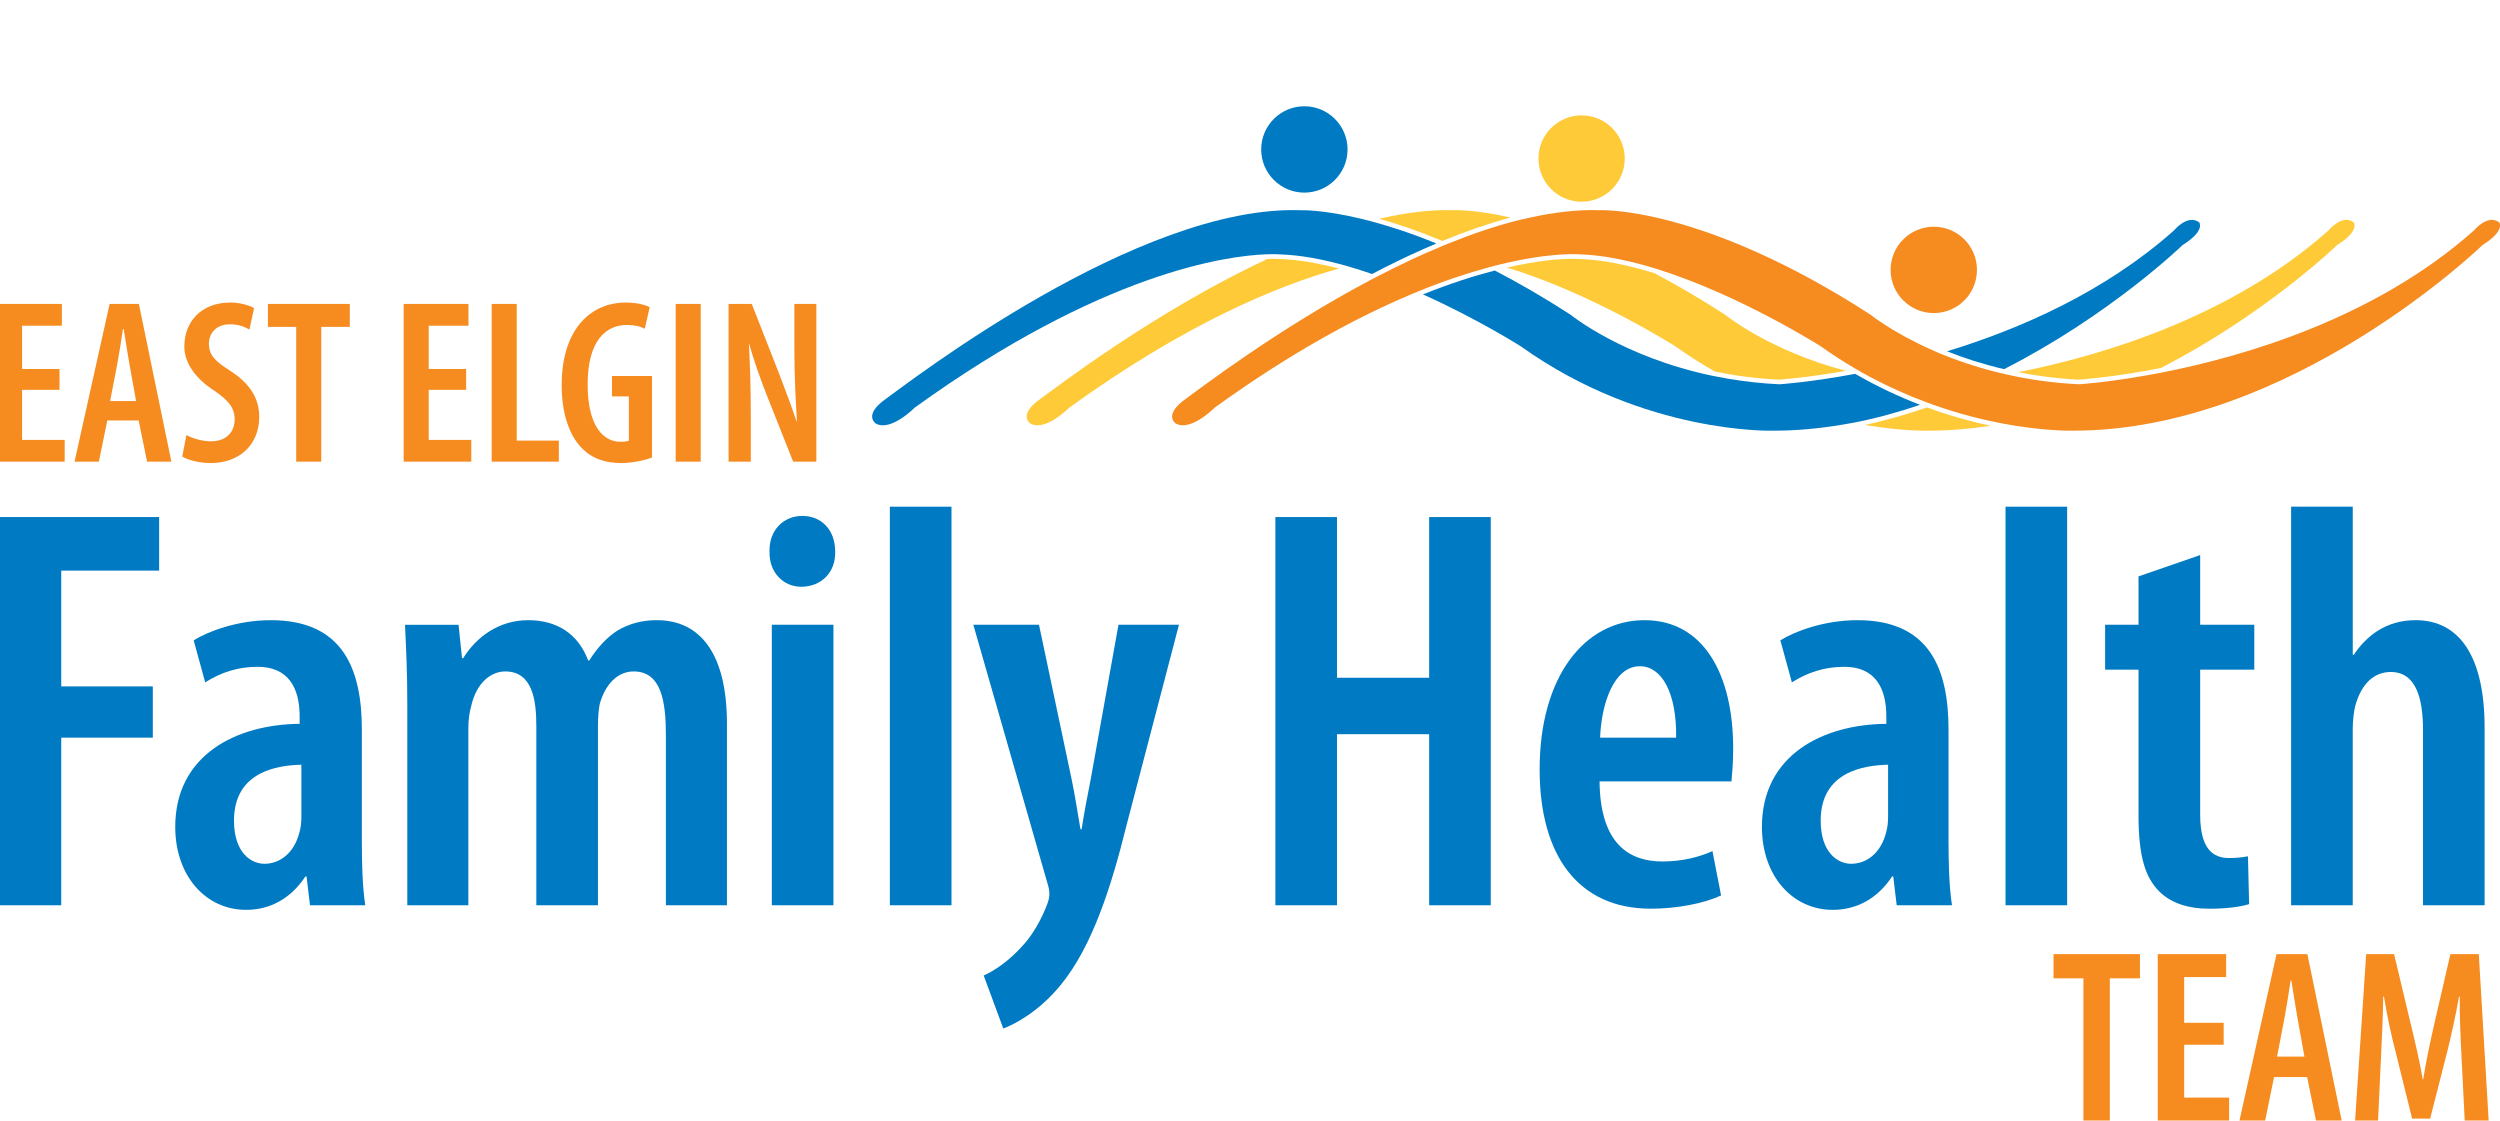 <svg xmlns="http://www.w3.org/2000/svg" xmlns:xlink="http://www.w3.org/1999/xlink" version="1.1" id="Layer_1" x="0px" y="0px" width="236.023px" height="105.79px" viewBox="0 0 236.023 105.79" xml:space="preserve"> <g> <polygon fill="#F68B1F" points="5.619,36.804 2.085,36.804 2.085,41.531 6.105,41.531 6.105,43.585 -0.279,43.585 -0.279,28.694 5.841,28.694 5.841,30.75 2.085,30.75 2.085,34.836 5.619,34.836 5.619,36.804 "></polygon> <path fill="#F68B1F" d="M12.847,37.863l-0.618-3.424c-0.178-0.973-0.376-2.343-0.554-3.381h-0.065 c-0.154,1.038-0.375,2.452-0.553,3.381l-0.662,3.424H12.847L12.847,37.863z M10.129,39.697l-0.795,3.889H7.036l3.314-14.891h2.761 l3.07,14.891h-2.297l-0.794-3.889H10.129L10.129,39.697z"></path> <path fill="#F68B1F" d="M17.601,41.067c0.553,0.332,1.523,0.597,2.299,0.597c1.458,0,2.253-0.862,2.253-2.078 c0-1.193-0.729-1.878-1.944-2.717c-1.657-1.061-2.807-2.54-2.807-4.153c0-2.32,1.569-4.154,4.353-4.154 c0.95,0,1.834,0.287,2.232,0.53l-0.442,2.032c-0.396-0.265-1.038-0.508-1.834-0.508c-1.347,0-1.988,0.905-1.988,1.812 c0,1.148,0.598,1.679,2.12,2.65c1.88,1.238,2.63,2.673,2.63,4.265c0,2.673-1.899,4.374-4.572,4.374 c-1.128,0-2.232-0.309-2.696-0.618L17.601,41.067L17.601,41.067z"></path> <polygon fill="#F68B1F" points="27.965,30.86 25.293,30.86 25.293,28.694 33.024,28.694 33.024,30.86 30.329,30.86 30.329,43.585 27.965,43.585 27.965,30.86 "></polygon> <polygon fill="#F68B1F" points="44.008,36.804 40.474,36.804 40.474,41.531 44.494,41.531 44.494,43.585 38.109,43.585 38.109,28.694 44.229,28.694 44.229,30.75 40.474,30.75 40.474,34.836 44.008,34.836 44.008,36.804 "></polygon> <polygon fill="#F68B1F" points="46.418,28.694 48.782,28.694 48.782,41.597 52.759,41.597 52.759,43.585 46.418,43.585 46.418,28.694 "></polygon> <path fill="#F68B1F" d="M61.555,43.188c-0.639,0.265-1.877,0.529-2.894,0.529c-1.524,0-2.783-0.419-3.777-1.458 c-1.172-1.214-1.878-3.336-1.856-5.986c0.044-5.591,3.092-7.711,6.009-7.711c1.039,0,1.834,0.198,2.299,0.441l-0.465,2.034 c-0.397-0.221-0.949-0.354-1.701-0.354c-1.922,0-3.691,1.414-3.691,5.612c0,4.043,1.548,5.414,3.094,5.414 c0.398,0,0.664-0.044,0.796-0.111v-4.175h-1.591v-1.923h3.778V43.188L61.555,43.188z"></path> <polygon fill="#F68B1F" points="66.154,28.694 66.154,43.585 63.79,43.585 63.79,28.694 66.154,28.694 "></polygon> <path fill="#F68B1F" d="M68.785,43.585V28.694h2.187l2.498,6.364c0.508,1.347,1.259,3.269,1.723,4.706h0.044 c-0.11-1.9-0.242-4.198-0.242-6.872v-4.198h2.076v14.891h-2.188l-2.518-6.341c-0.531-1.37-1.193-3.16-1.613-4.728h-0.045 c0.089,1.723,0.177,3.822,0.177,6.915v4.154H68.785L68.785,43.585z"></path> <polygon fill="#F68B1F" points="196.693,92.362 193.873,92.362 193.873,90.077 202.031,90.077 202.031,92.362 199.187,92.362 199.187,105.79 196.693,105.79 196.693,92.362 "></polygon> <polygon fill="#F68B1F" points="209.936,98.634 206.205,98.634 206.205,103.622 210.447,103.622 210.447,105.79 203.712,105.79 203.712,90.077 210.169,90.077 210.169,92.246 206.205,92.246 206.205,96.559 209.936,96.559 209.936,98.634 "></polygon> <path fill="#F68B1F" d="M217.559,99.753l-0.652-3.614c-0.187-1.025-0.395-2.47-0.583-3.566h-0.068 c-0.163,1.097-0.398,2.588-0.583,3.566l-0.7,3.614H217.559L217.559,99.753z M214.69,101.688l-0.838,4.103h-2.424l3.497-15.713 h2.913l3.239,15.713h-2.424l-0.839-4.103H214.69L214.69,101.688z"></path> <path fill="#F68B1F" d="M232.388,99.729c-0.093-1.771-0.187-3.916-0.164-5.642h-0.069c-0.303,1.726-0.723,3.613-1.096,5.13 l-1.63,6.388h-1.703l-1.539-6.225c-0.42-1.586-0.84-3.544-1.119-5.293h-0.07c-0.022,1.772-0.115,3.848-0.209,5.713l-0.279,5.99 h-2.167l1.047-15.713h2.635l1.515,6.365c0.489,2.028,0.888,3.684,1.188,5.455h0.047c0.282-1.771,0.63-3.404,1.097-5.455l1.47-6.365 h2.68l0.932,15.713h-2.261L232.388,99.729L232.388,99.729z"></path> <g> <defs> <rect id="SVGID_1_" x="-0.279" y="10.033" width="236.303" height="95.757"></rect> </defs> <clipPath id="SVGID_2_"> <use xlink:href="#SVGID_1_" overflow="visible"></use> </clipPath> <path clip-path="url(#SVGID_2_)" fill="#F68B1F" d="M186.643,25.479c0,2.251-1.821,4.078-4.073,4.078s-4.079-1.827-4.079-4.078 c0-2.25,1.827-4.075,4.079-4.075S186.643,23.228,186.643,25.479L186.643,25.479z"></path> <path clip-path="url(#SVGID_2_)" fill="#007BC3" d="M127.221,14.109c0,2.25-1.825,4.076-4.077,4.076s-4.076-1.826-4.076-4.076 c0-2.252,1.824-4.077,4.076-4.077S127.221,11.857,127.221,14.109L127.221,14.109z"></path> </g> <path fill="#FFCA38" d="M153.391,14.967c0,2.25-1.823,4.076-4.075,4.076c-2.248,0-4.073-1.826-4.073-4.076 c0-2.251,1.825-4.076,4.073-4.076C151.567,10.891,153.391,12.715,153.391,14.967L153.391,14.967z"></path> <polygon fill="#007BC3" points="-0.036,48.816 15.024,48.816 15.024,53.872 5.781,53.872 5.781,64.802 14.427,64.802 14.427,69.642 5.781,69.642 5.781,85.466 -0.036,85.466 -0.036,48.816 "></polygon> <path fill="#007BC3" d="M28.452,72.197c-2.284,0.053-6.361,0.653-6.361,5.273c0,2.991,1.576,4.079,2.882,4.079 c1.413,0,2.826-0.979,3.316-3.045c0.108-0.382,0.163-0.869,0.163-1.36V72.197L28.452,72.197z M34.162,79.43 c0,2.066,0.054,4.294,0.324,6.036h-5.219l-0.326-2.721h-0.109c-1.358,2.066-3.316,3.154-5.6,3.154c-3.807,0-6.688-3.208-6.688-7.83 c0-6.798,5.764-9.68,11.745-9.732V67.63c0-2.72-1.087-4.677-3.969-4.677c-1.904,0-3.48,0.545-4.948,1.468l-1.088-3.969 c1.305-0.815,4.077-1.902,7.286-1.902c6.851,0,8.592,4.676,8.592,10.331V79.43L34.162,79.43z"></path> <path fill="#007BC3" d="M38.453,66.433c0-2.991-0.108-5.111-0.218-7.449h5.058l0.326,3.154h0.109 c1.249-2.011,3.37-3.588,6.143-3.588c2.719,0,4.732,1.305,5.656,3.805h0.108c0.708-1.142,1.632-2.174,2.665-2.827 c1.088-0.652,2.337-0.979,3.698-0.979c4.186,0,6.633,3.262,6.633,9.788v17.129h-5.764V69.425c0-3.21-0.434-6.035-3.044-6.035 c-1.468,0-2.664,1.14-3.208,3.098c-0.108,0.545-0.163,1.306-0.163,2.121v16.857h-5.818V68.554c0-2.392-0.326-5.164-2.937-5.164 c-1.359,0-2.719,1.086-3.208,3.26c-0.163,0.545-0.271,1.307-0.271,2.066v16.75h-5.765V66.433L38.453,66.433z"></path> <path fill="#007BC3" d="M72.866,85.466V58.983h5.818v26.482H72.866L72.866,85.466z M78.849,52.078 c0.054,1.957-1.307,3.317-3.209,3.317c-1.686,0-3.045-1.36-2.99-3.317c-0.055-2.066,1.358-3.371,3.099-3.371 C77.542,48.707,78.849,50.012,78.849,52.078L78.849,52.078z"></path> <polygon fill="#007BC3" points="84.011,47.837 89.83,47.837 89.83,85.466 84.011,85.466 84.011,47.837 "></polygon> <path fill="#007BC3" d="M98.09,58.983l3.045,14.41c0.382,1.794,0.599,3.37,0.871,4.893h0.108c0.217-1.413,0.545-3.153,0.871-4.784 l2.609-14.519h5.71l-4.948,18.923c-1.414,5.71-3.21,11.418-6.199,15.063c-2.067,2.556-4.405,3.751-5.438,4.131l-1.85-5.002 c1.195-0.543,2.448-1.468,3.59-2.72c1.033-1.087,1.794-2.499,2.283-3.696c0.219-0.543,0.327-0.871,0.327-1.252 c0-0.325-0.054-0.651-0.164-0.979l-7.015-24.469H98.09L98.09,58.983z"></path> <polygon fill="#007BC3" points="126.224,48.816 126.224,63.987 134.926,63.987 134.926,48.816 140.742,48.816 140.742,85.466 134.926,85.466 134.926,69.315 126.224,69.315 126.224,85.466 120.406,85.466 120.406,48.816 126.224,48.816 "></polygon> <path fill="#007BC3" d="M158.244,69.642c0.055-4.242-1.357-6.743-3.425-6.743c-2.502,0-3.642,3.643-3.753,6.743H158.244 L158.244,69.642z M151.014,73.773c0.053,5.927,2.826,7.558,5.926,7.558c1.904,0,3.535-0.434,4.732-0.979l0.814,4.187 c-1.631,0.762-4.188,1.251-6.633,1.251c-6.798,0-10.497-4.948-10.497-13.157c0-8.755,4.242-14.083,9.899-14.083 c5.545,0,8.373,5.056,8.373,12.125c0,1.522-0.11,2.393-0.163,3.099H151.014L151.014,73.773z"></path> <path fill="#007BC3" d="M178.253,72.197c-2.284,0.053-6.364,0.653-6.364,5.273c0,2.991,1.578,4.079,2.884,4.079 c1.412,0,2.826-0.979,3.316-3.045c0.106-0.382,0.164-0.869,0.164-1.36V72.197L178.253,72.197z M183.959,79.43 c0,2.066,0.057,4.294,0.328,6.036h-5.221l-0.326-2.721h-0.106c-1.361,2.066-3.318,3.154-5.604,3.154 c-3.807,0-6.688-3.208-6.688-7.83c0-6.798,5.763-9.68,11.746-9.732V67.63c0-2.72-1.089-4.677-3.971-4.677 c-1.9,0-3.479,0.545-4.947,1.468l-1.089-3.969c1.307-0.815,4.079-1.902,7.287-1.902c6.853,0,8.59,4.676,8.59,10.331V79.43 L183.959,79.43z"></path> <polygon fill="#007BC3" points="189.341,47.837 195.157,47.837 195.157,85.466 189.341,85.466 189.341,47.837 "></polygon> <path fill="#007BC3" d="M207.717,52.404v6.579h5.109v4.242h-5.109v13.703c0,3.262,1.25,4.077,2.718,4.077 c0.653,0,1.196-0.054,1.793-0.163l0.111,4.515c-0.871,0.271-2.177,0.434-3.809,0.434c-1.849,0-3.533-0.489-4.676-1.631 c-1.304-1.305-1.958-3.262-1.958-7.178V63.225h-3.153v-4.242h3.153v-4.567L207.717,52.404L207.717,52.404z"></path> <path fill="#007BC3" d="M216.304,47.837h5.818v13.974h0.106c0.6-0.923,1.415-1.74,2.285-2.283c0.979-0.599,2.121-0.979,3.536-0.979 c4.186,0,6.522,3.48,6.522,10.167v16.75h-5.816V68.935c0-2.881-0.6-5.493-3.047-5.493c-1.521,0-2.772,1.034-3.369,3.264 c-0.111,0.488-0.218,1.359-0.218,2.01v16.75h-5.818V47.837L216.304,47.837z"></path> <path fill="#FFCA38" d="M176.076,40.12c3.613,0.618,5.955,0.541,5.955,0.541c1.99,0,3.955-0.168,5.885-0.465 c-1.809-0.387-3.834-0.94-5.993-1.732C180.035,39.124,178.079,39.683,176.076,40.12L176.076,40.12z"></path> <path fill="#FFCA38" d="M156.178,25.785c-2.432-0.75-4.873-1.273-7.099-1.335c0,0.002-0.188-0.019-0.601-0.019 c-0.965,0-3.079,0.108-6.222,0.831c8.024,2.411,15.948,7.458,15.948,7.458c1.236,0.884,2.479,1.665,3.711,2.363 c1.853,0.38,3.868,0.658,6.047,0.76c0.007-0.004,2.47-0.156,6.294-0.833c-7.283-1.93-11.397-5.301-11.397-5.301 C160.486,28.172,158.259,26.88,156.178,25.785L156.178,25.785z"></path> <path fill="#FFCA38" d="M120.158,24.43c-0.135,0-0.297,0.003-0.474,0.009c-10.651,4.952-20.103,12.25-21.456,13.212 c-2.205,1.564-0.939,2.342-0.939,2.342c1.407,0.779,3.676-1.521,3.676-1.521c10.891-7.858,19.531-11.467,25.431-13.115 c-1.94-0.518-3.859-0.858-5.638-0.907C120.759,24.451,120.567,24.43,120.158,24.43L120.158,24.43z"></path> <path fill="#FFCA38" d="M222.212,20.993c-1.097-0.82-2.39,0.772-2.39,0.772c-9.216,8.192-21.408,11.81-29.29,13.374 c1.772,0.349,3.684,0.608,5.745,0.704c0.01-0.005,3.089-0.191,7.718-1.098c9.912-5.087,16.646-11.608,16.646-11.608 C222.835,21.766,222.212,20.993,222.212,20.993L222.212,20.993z"></path> <path fill="#FFCA38" d="M137.39,19.848c-2.278-0.082-4.698,0.228-7.171,0.807c1.718,0.486,3.703,1.155,5.956,2.093 c2.137-0.879,4.3-1.638,6.437-2.21C139.223,19.769,137.39,19.848,137.39,19.848L137.39,19.848z"></path> <path fill="#007BC3" d="M207.624,20.993c-1.099-0.82-2.39,0.772-2.39,0.772c-6.51,5.787-14.505,9.291-21.417,11.401 c1.559,0.623,3.361,1.212,5.384,1.686c10.026-5.102,16.855-11.715,16.855-11.715C208.245,21.766,207.624,20.993,207.624,20.993 L207.624,20.993z"></path> <path fill="#007BC3" d="M129.357,20.867c-0.3-0.079-0.588-0.151-0.868-0.218c-3.684-0.884-5.688-0.801-5.688-0.801 c-15.336-0.548-37.057,16.305-39.163,17.803c-2.203,1.564-0.94,2.341-0.938,2.342c1.406,0.779,3.673-1.521,3.673-1.521 c17.735-12.796,29.5-14.329,33.185-14.464c0.52-0.019,0.881-0.012,1.073-0.002c0.108,0.005,0.168,0.01,0.168,0.01 c2.031,0.058,4.227,0.485,6.426,1.118c0.271,0.078,0.541,0.159,0.811,0.243c0.5,0.155,0.998,0.318,1.495,0.492 c0.802-0.42,1.614-0.834,2.439-1.234c0.396-0.192,0.793-0.38,1.192-0.566c0.809-0.376,1.625-0.736,2.445-1.083 C133.212,22.006,131.119,21.331,129.357,20.867L129.357,20.867z"></path> <g> <defs> <rect id="SVGID_3_" x="-0.279" y="10.033" width="236.303" height="95.757"></rect> </defs> <clipPath id="SVGID_4_"> <use xlink:href="#SVGID_3_" overflow="visible"></use> </clipPath> <path clip-path="url(#SVGID_4_)" fill="#007BC3" d="M167.989,36.28c-1.719-0.08-3.329-0.271-4.847-0.528 c-0.467-0.079-0.93-0.162-1.379-0.254c-8.582-1.773-13.493-5.79-13.493-5.79c-2.551-1.651-4.938-3.023-7.15-4.168 c-1.935,0.499-4.197,1.216-6.78,2.255c5.232,2.35,9.275,4.925,9.275,4.925c11.679,8.348,23.826,7.941,23.826,7.941 c2.157,0,4.284-0.203,6.368-0.548c0.386-0.064,0.772-0.125,1.156-0.199c2.163-0.419,4.268-1.004,6.304-1.695 c-1.97-0.757-4.033-1.72-6.123-2.926C170.83,36.104,167.989,36.28,167.989,36.28L167.989,36.28z"></path> <path clip-path="url(#SVGID_4_)" fill="#F68B1F" d="M235.941,20.993c-1.095-0.82-2.386,0.772-2.386,0.772 c-9.262,8.232-21.53,11.846-29.408,13.397c-0.551,0.109-1.073,0.204-1.579,0.293c-3.808,0.672-6.263,0.825-6.263,0.825 c-2.514-0.116-4.807-0.462-6.883-0.929c-0.056-0.013-0.107-0.026-0.16-0.039c-0.224-0.051-0.442-0.103-0.659-0.157 c-0.084-0.021-0.172-0.039-0.255-0.061c-1.963-0.5-3.713-1.103-5.213-1.728c-0.219-0.091-0.413-0.182-0.621-0.273 c-3.825-1.68-5.925-3.387-5.925-3.387c-15.872-10.273-25.471-9.86-25.471-9.86c-2.131-0.076-4.389,0.193-6.695,0.701 c-0.305,0.067-0.607,0.13-0.912,0.205c-2.238,0.551-4.514,1.326-6.771,2.238c-0.186,0.075-0.374,0.152-0.561,0.229 c-0.605,0.251-1.208,0.51-1.809,0.779c-0.358,0.161-0.716,0.326-1.071,0.492c-1.082,0.505-2.151,1.033-3.201,1.577 c-0.179,0.093-0.362,0.185-0.541,0.279c-8.995,4.735-16.415,10.458-17.603,11.303c-2.19,1.557-0.949,2.333-0.937,2.341 l0.001,0.001c1.407,0.779,3.676-1.521,3.676-1.521c7.215-5.206,13.438-8.541,18.535-10.683c0.187-0.079,0.378-0.161,0.563-0.237 c2.548-1.044,4.797-1.781,6.739-2.305c0.002-0.001,0.005-0.001,0.008-0.002c0.209-0.057,0.422-0.115,0.623-0.167 c0.084-0.021,0.162-0.039,0.246-0.06c5.012-1.247,7.711-1.004,7.711-1.004c1.604,0.046,3.311,0.324,5.039,0.749 c0.694,0.17,1.392,0.365,2.087,0.579c7.935,2.44,15.688,7.377,15.688,7.377c1.047,0.749,2.098,1.424,3.144,2.038 c0.042,0.025,0.085,0.052,0.127,0.077c0.198,0.115,0.396,0.223,0.594,0.334c0.204,0.114,0.406,0.23,0.609,0.34 c1.887,1.018,3.739,1.834,5.511,2.49c0.214,0.079,0.427,0.158,0.637,0.232c2.396,0.847,4.624,1.401,6.54,1.762 c0.415,0.079,0.811,0.146,1.195,0.207c3.335,0.53,5.471,0.461,5.471,0.461c20.539,0,38.613-17.524,38.613-17.524 C236.564,21.766,235.941,20.993,235.941,20.993L235.941,20.993z"></path> </g> </g> </svg>